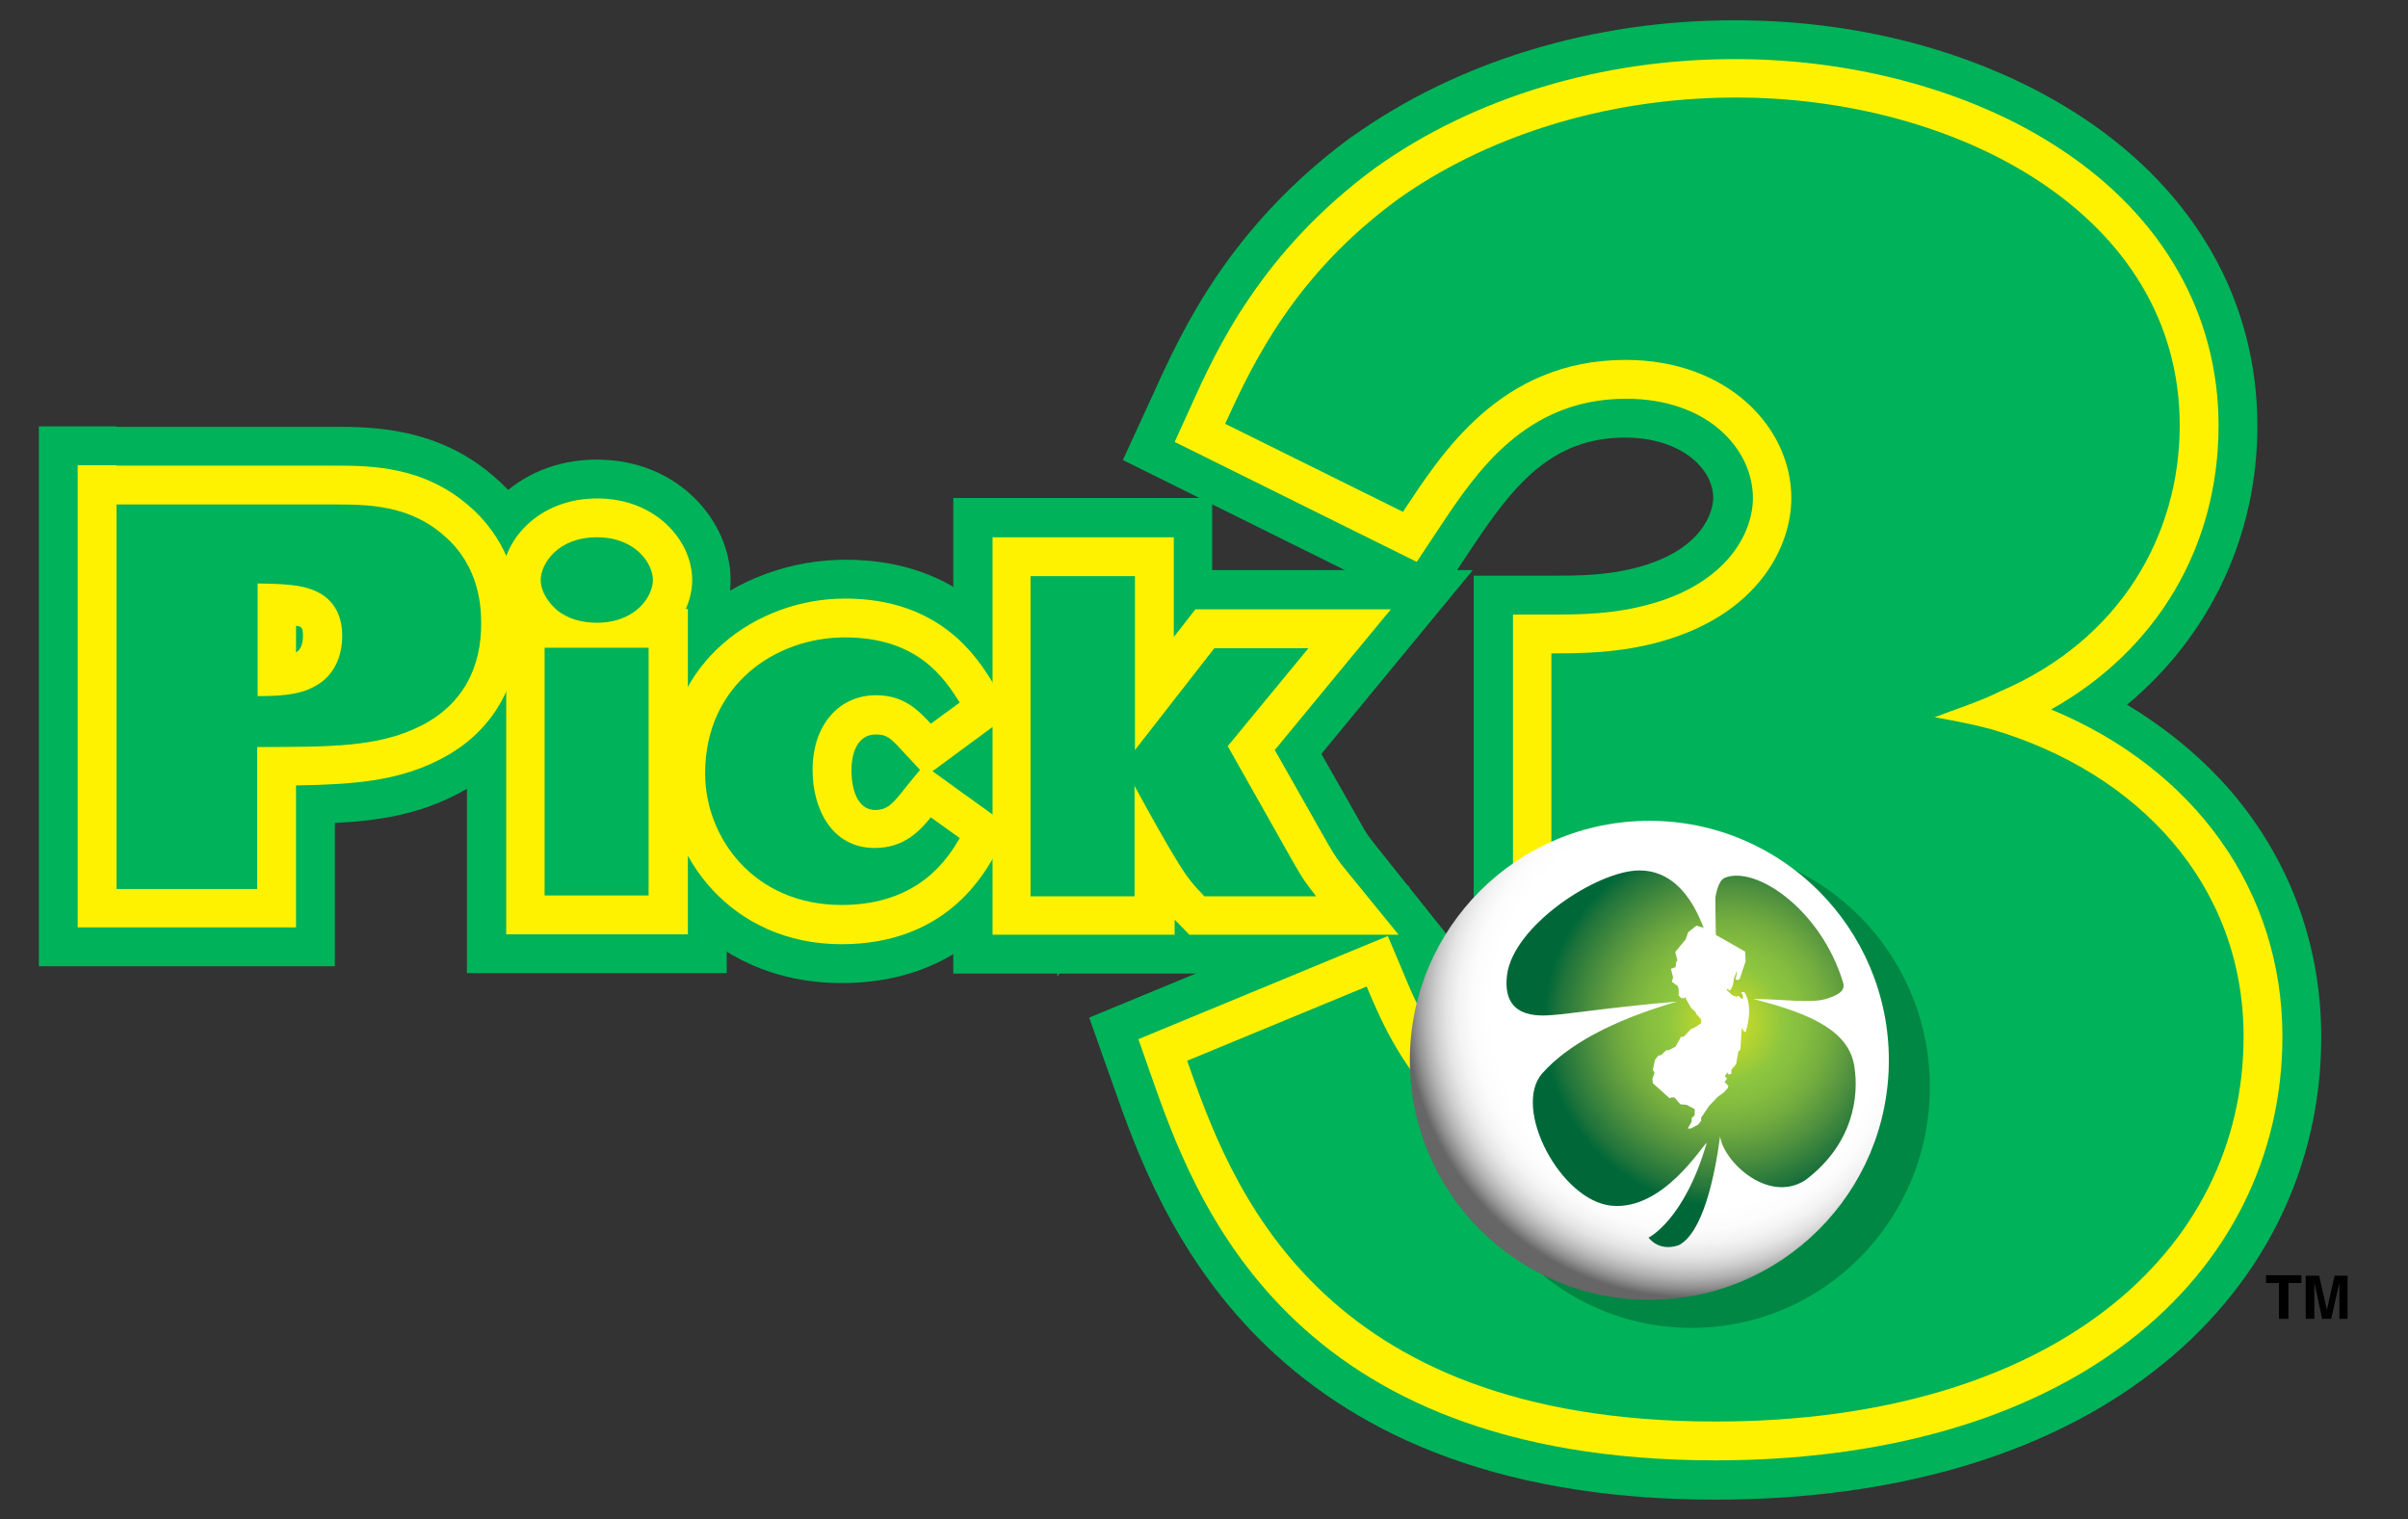 <?xml version="1.0" encoding="utf-8"?>
<!-- Generator: Adobe Illustrator 18.1.1, SVG Export Plug-In . SVG Version: 6.00 Build 0)  -->
<!DOCTYPE svg PUBLIC "-//W3C//DTD SVG 1.1//EN" "http://www.w3.org/Graphics/SVG/1.1/DTD/svg11.dtd">
<svg version="1.1" id="Pick_3_-_New_Ball" xmlns="http://www.w3.org/2000/svg" xmlns:xlink="http://www.w3.org/1999/xlink" x="0px"
	 y="0px" width="558px" height="352px" viewBox="0 0 558 352" enable-background="new 0 0 558 352" xml:space="preserve">
<rect x="0" y="0" width="558" height="352" fill="#333333" stroke="none"/>
<g>
	<g>
		<path fill="#00B259" d="M27,116.9h50.4c7.6,0,17.5,0,25.7,7.4c8.1,7.1,8.4,16.5,8.4,20.3c0,9.7-3.9,18.6-14.2,23.7
			c-9.6,4.8-20.7,4.8-37.7,4.8v32.9H27V116.9z M59.6,161.3c4.4,0,9.6-0.1,13.4-2.3c4.3-2.3,6.3-6.7,6.3-11.7c0-3.5-1.1-8.4-6.8-10.6
			c-2.8-1.1-6-1.4-12.8-1.5V161.3z"/>
		<path fill="#00B259" d="M27,98.8H9v125.1h68.6c0,0,0-25.6,0-33.2c10.2-0.5,19-2,27.6-6.3c15.4-7.6,24.3-22.1,24.3-39.8
			c0-17.3-7.8-27.9-14.5-33.7c-13.3-12-29.1-12-37.7-12H27z M77.4,134.9c6.6,0,10.8,0.2,13.6,2.8l0.2,0.2c1.6,1.4,2.3,3.4,2.3,6.7
			c0,5.1-1.9,6.4-4.1,7.5l-0.2,0.1C83.5,155,74,155,59.6,155c0,0-10.1,0-14.6,0c0-9.9,0-13.7,0-20.2
			C59.9,134.9,77.4,134.9,77.4,134.9z M115,110.8c0,0,0.1,0.1,0.1,0.1l-0.2-0.2C115,110.8,115,110.8,115,110.8z M105.2,184.4
			C105.2,184.4,105.2,184.4,105.2,184.4L105.2,184.4C105.3,184.4,105.3,184.4,105.2,184.4z"/>
		<path fill="#00B259" d="M41.6,135.2v44.1h18c4.9,0,13.9,0,22-4.5c9.8-5.3,15.7-15.6,15.7-27.5c0-12.5-7-23-18.2-27.3
			c-5.8-2.3-11.6-2.6-19.1-2.8l-18.3-0.3V135.2z M61.3,147.3c0-0.4,0.3-1,0.7-1.7c0.6,0.6,1.5,1.5,2.5,2.5c-0.9,0.9-1.5,1.5-2.1,2.1
			C61.7,149.2,61.3,148.1,61.3,147.3z M79,120c0.1,0,0.2,0,0.2,0.1l-0.5-0.2C78.9,119.9,79,120,79,120z M81.6,174.8
			c-0.1,0-0.1,0.1-0.2,0.1l0.5-0.2C81.8,174.8,81.7,174.8,81.6,174.8z"/>
		<path fill="#00B259" d="M126.2,150.1h24.1v57.4h-24.1V150.1z M125.3,134.4c0-3.7,3.9-9.9,13-9.9c9.1,0,13,6.2,13,9.9
			s-3.9,9.9-13,9.9c-3.3,0-6.6-0.8-9.2-2.9C127,139.6,125.3,137,125.3,134.4z"/>
		<polygon fill="#00B259" points="150.4,132.1 108.2,132.1 108.2,225.5 168.4,225.5 168.4,132.1 		"/>
		<path fill="#00B259" d="M107.3,134.4c0,7.9,3.9,15.7,10.5,21c5.6,4.5,12.7,6.9,20.5,6.9c19.2,0,31-14.5,31-27.9
			s-11.9-27.9-31-27.9S107.3,121,107.3,134.4z M133.3,134.4c0-5.8,3.6-8,5-8.1c0.3,0,1.1,0.2,2,1c2.8,2.2,3,6,3,7.1
			c0,5.8-3.6,7.9-5,8.1C136.9,142.3,133.3,140.2,133.3,134.4z"/>
		<path fill="#00B259" d="M222.4,194.2c-2.6,4.4-9.2,15.5-27.4,15.5c-20.2,0-31.6-15.5-31.6-30.5c0-20.4,16.2-31.5,32.4-31.5
			c17,0,23.1,9.6,26.6,15.1l-6.7,4.9c-2.9-3.1-6.2-6.6-12.7-6.6c-8.5,0-14.7,6.8-14.7,17.3c0,9.1,4.5,18.1,14.4,18.1
			c7,0,10.6-4.2,13-7.1L222.4,194.2z"/>
		<path fill="#00B259" d="M145.4,179.2c0,23.9,18.6,48.6,49.6,48.6c18.8,0,33.3-8.2,42.9-24.3l8.4-14.2c0,0-14.4-10.3-14.9-10.7
			c0.6-0.4,15.1-11.1,15.1-11.1l-8.8-14.2c-4-6.5-14.7-23.6-41.8-23.6C171.4,129.7,145.4,147,145.4,179.2z"/>
		<path fill="#00B259" d="M238.9,133.5h24.1v40.3l18.4-23.6h21.8l-18.7,22.7l15.3,27.1c2.1,3.7,2.7,4.5,5.2,7.7h-25.9
			c-2.4-2.5-3.6-3.8-6.1-7.8c-3-4.9-6.3-10.8-10.1-17.8v25.6h-24.1V133.5z"/>
		<path fill="#00B259" d="M220.9,115.5v110.1c0,0,21.8,0,24.1,0c0,0,0,0.7,0,0.7s0.5-0.7,0.5-0.7c7,0,97,0,97,0l-23.4-29.3
			c-2.1-2.7-2.2-2.7-3.7-5.4c0,0-4.9-8.7-9.2-16.2c5.3-6.4,35.1-42.6,35.1-42.6s-60.3,0-60.4,0c0-2.3,0-16.7,0-16.7H220.9z"/>
	</g>
	<path fill="#00B259" d="M283.9,98.2c6.4-14,16-34.4,40-52c19.6-14,47.2-23.6,78.4-23.6c50.8,0,102.8,26.8,102.8,76
		c0,25.2-13.6,49.6-41.6,61.6c-4.8,2.4-10,4-15.2,6c4.4,0.8,8.8,1.6,13.2,2.8c34,10,58.4,36,58.4,71.2c0,50-44.4,89.2-122.4,89.2
		c-92.8,0-112.4-55.2-122.4-83.6l41.6-17.2c6,14.4,18.4,42.8,58.8,42.8c32.4,0,46-21.2,46-36.8c0-8-3.2-16.8-9.6-23.2
		c-14-14.8-36.8-14.8-52.4-14.8v-45.2c6.8,0,15.6,0,25.6-2.8c22.4-6.4,30-22,30-33.2c0-16.4-14.8-32-38.4-32
		c-29.2,0-42.8,22-51.6,35.2L283.9,98.2z"/>
	<path fill="#00B259" d="M313.4,31.6l-0.2,0.1c-28.2,20.7-39.2,44.7-45.7,59l-7.3,15.9l71,35.2l9.7-14.6
		c9.7-14.6,18.5-25.8,35.7-25.8c12.8,0,20.4,7.1,20.4,14c0,1.1-0.5,11.2-16.9,15.9c-7.5,2.1-14.5,2.1-20.6,2.1h-18v81.2h18
		c12.9,0,30.6,0,39.3,9.2l0.2,0.2l0.2,0.2c3.2,3.2,4.3,7.5,4.3,10.5c0,5.2-5,18.8-28,18.8c-26.7,0-35.5-15.7-42.2-31.7l-6.9-16.6
		l-74,30.6l5.7,16.1c10.1,28.6,33.7,95.6,139.4,95.6c41.2,0,76.3-10.2,101.4-29.6c25.1-19.3,39-46.9,39-77.6
		c0-21.2-7.2-40.8-20.7-56.7c-6.8-7.9-15-14.7-24.3-20.3c19.1-15.9,30.2-39,30.2-64.6c0-28.8-14.3-54.1-40.4-71.4
		c-21.9-14.5-50.5-22.6-80.4-22.6C369.3,4.6,337.8,14.2,313.4,31.6z M402.3,40.6c41.1,0,84.8,20.3,84.8,58c0,20.3-11.2,36.7-30.7,45
		l-0.5,0.2l-0.5,0.2c-2.4,1.2-5.5,2.3-8.6,3.5L380,172.2l65,11.7c4.1,0.7,7.9,1.4,11.5,2.4c28.4,8.4,45.3,28.5,45.3,53.8
		c0,19.5-8.6,36.5-24.9,49.1c-18.8,14.5-46.3,22.1-79.4,22.1c-65.7,0-88.1-30-99.3-55.6c4.6-1.9,5.2-2.1,9.7-4
		c9.9,17,29,37.7,67.6,37.7c41.6,0,64-28.2,64-54.8c0-13.3-5.4-26.3-14.7-35.8c-13.5-14.2-31.7-18.4-47.3-19.7c0-5.1,0-5.7,0-10.7
		c3.9-0.5,8.1-1.3,12.4-2.5c31.9-9.1,43.1-32.9,43.1-50.5c0-24.6-21.1-50-56.4-50c-29.1,0-46.5,16.1-57.4,30.2
		c-5-2.5-5.8-2.9-11.1-5.5c5.5-9.5,13.4-19.8,26.3-29.3C352.4,48,377.2,40.6,402.3,40.6z M424.8,198.8c0.1,0.1,0.1,0.1,0.2,0.2
		l-0.3-0.4C424.7,198.7,424.7,198.8,424.8,198.8z"/>
	<g>
		<path fill="#FFF200" d="M27,116.9h50.4c7.6,0,17.5,0,25.7,7.4c8.1,7.1,8.4,16.5,8.4,20.3c0,9.7-3.9,18.6-14.2,23.7
			c-9.6,4.8-20.7,4.8-37.7,4.8v32.9H27V116.9z M59.6,161.3c4.4,0,9.6-0.1,13.4-2.3c4.3-2.3,6.3-6.7,6.3-11.7c0-3.5-1.1-8.4-6.8-10.6
			c-2.8-1.1-6-1.4-12.8-1.5V161.3z"/>
		<path fill="#FFF200" d="M27,107.8h-9v107.1h50.6c0,0,0-23.4,0-32.9c13-0.2,23.3-1,32.7-5.7c12.4-6,19.2-17.3,19.2-31.7
			c0-14-6.2-22.4-11.4-27c-10.8-9.7-23.4-9.7-31.7-9.7H27z M77.4,125.9c6.9,0,14,0,19.6,5.1l0.1,0.1c3.6,3.2,5.4,7.6,5.4,13.5
			c0,7.5-3,12.6-9.2,15.6c-7.8,3.9-17.5,3.9-33.7,3.9h-9c0,0,0,23.4,0,32.9c-5.8,0-8.8,0-14.6,0c0-12.9,0-58.1,0-71
			C48.1,125.9,77.4,125.9,77.4,125.9z M109.1,117.6C109.1,117.6,109.1,117.6,109.1,117.6L109.1,117.6
			C109,117.5,109.1,117.6,109.1,117.6z"/>
		<path fill="#FFF200" d="M50.6,135.2v35.1h9c5.6,0,12.1-0.3,17.7-3.4c7-3.7,11-10.9,11-19.6c0-8.9-4.7-15.9-12.5-18.9
			c-4.5-1.8-9.2-2-16-2.1l-9.2-0.2V135.2z M68.6,145c0.1,0,0.3,0.1,0.4,0.1l0.1,0l0.1,0c0.6,0.2,1,0.4,1,2.2c0,1.4-0.3,3.1-1.5,3.8
			c0,0-0.1,0.1-0.1,0.1C68.6,148.2,68.6,147.9,68.6,145z M75.8,128.4c0,0,0.1,0,0.1,0l-0.2-0.1C75.7,128.3,75.7,128.4,75.8,128.4z
			 M77.3,166.9C77.2,167,77.2,167,77.3,166.9l0.1-0.1C77.4,166.9,77.3,166.9,77.3,166.9z"/>
		<path fill="#FFF200" d="M126.2,150.1h24.1v57.4h-24.1V150.1z M125.3,134.4c0-3.7,3.9-9.9,13-9.9c9.1,0,13,6.2,13,9.9
			s-3.9,9.9-13,9.9c-3.3,0-6.6-0.8-9.2-2.9C127,139.6,125.3,137,125.3,134.4z"/>
		<path fill="#FFF200" d="M150.4,141.1h-33.1v75.4h42.1v-75.4H150.4z M141.4,159.1c0,10.4,0,29,0,39.4c-2.9,0-3.3,0-6.1,0
			c0-10.4,0-29,0-39.4C138.1,159.1,138.5,159.1,141.4,159.1z"/>
		<path fill="#FFF200" d="M116.3,134.4c0,5.2,2.7,10.4,7.2,14c4,3.2,9.2,4.9,14.9,4.9c13.6,0,22-9.8,22-18.9s-8.4-18.9-22-18.9
			C124.7,115.5,116.3,125.3,116.3,134.4z M138.3,133.5c1.9,0,2.9,0.4,3.5,0.9c-0.6,0.4-1.6,0.9-3.5,0.9c-1.4,0-2.6-0.3-3.4-0.9
			C135.4,133.9,136.5,133.5,138.3,133.5z"/>
		<path fill="#FFF200" d="M222.4,194.2c-2.6,4.4-9.2,15.5-27.4,15.5c-20.2,0-31.6-15.5-31.6-30.5c0-20.4,16.2-31.5,32.4-31.5
			c17,0,23.1,9.6,26.6,15.1l-6.7,4.9c-2.9-3.1-6.2-6.6-12.7-6.6c-8.5,0-14.7,6.8-14.7,17.3c0,9.1,4.5,18.1,14.4,18.1
			c7,0,10.6-4.2,13-7.1L222.4,194.2z"/>
		<path fill="#FFF200" d="M154.4,179.2c0,19.4,15.2,39.6,40.6,39.6c23.3,0,32.2-15,35.1-19.9l4.2-7.1l-6.7-4.8c0,0-9.5-6.8-11.5-8.3
			c1.8-1.3,18.3-13.5,18.3-13.5l-4.4-7.1c-3.6-5.8-12.1-19.4-34.2-19.4C175.8,138.7,154.4,152.9,154.4,179.2z M172.4,179.2
			c0-11.6,6.9-18.5,15.1-21.2c-5.1,4.7-8.3,11.9-8.3,20.4c0,8.9,3,16.4,8.1,21.2C177.6,196.6,172.4,187.7,172.4,179.2z M197.3,178.5
			c0-2,0.4-8.3,5.7-8.3c2.4,0,3.3,0.7,6.1,3.8c0,0,2.5,2.7,4.1,4.4c-1.3,1.5-4.4,5.4-4.4,5.4c-2.2,2.7-3.4,3.9-6.1,3.9
			C197.7,187.5,197.3,180.6,197.3,178.5z"/>
		<path fill="#FFF200" d="M238.9,133.5h24.1v40.3l18.4-23.6h21.8l-18.7,22.7l15.3,27.1c2.1,3.7,2.7,4.5,5.2,7.7h-25.9
			c-2.4-2.5-3.6-3.8-6.1-7.8c-3-4.9-6.3-10.8-10.1-17.8v25.6h-24.1V133.5z"/>
		<path fill="#FFF200" d="M263.1,124.5h-33.1v92.1h42.2c0,0,0-1.8,0-3.5c0.2,0.2,0.4,0.5,0.7,0.7l2.7,2.8h48.5L312.2,202
			c-2.3-2.8-2.6-3.3-4.5-6.5c0,0-7.8-13.8-12.3-21.7c4.9-6,26.9-32.6,26.9-32.6H277c0,0-4.5,5.8-5,6.4c0-6.4,0-23.1,0-23.1H263.1z
			 M254.1,142.5c0,1.3,0,48.5,0,56.1c-2.9,0-3.3,0-6.1,0c0-12,0-44.1,0-56.1C250.8,142.5,251.2,142.5,254.1,142.5z M274.7,173.6
			c0.9,1.6,10.1,17.9,14.2,25c-2.6,0-4.1,0-5.6,0c-0.7-0.9-1.4-1.9-2.5-3.6c-3.1-5-6.6-11.4-9.6-17
			C271.5,177.6,273.4,175.3,274.7,173.6z"/>
	</g>
	<path fill="#FFF200" d="M283.9,98.2c6.4-14,16-34.4,40-52c19.6-14,47.2-23.6,78.4-23.6c50.8,0,102.8,26.8,102.8,76
		c0,25.2-13.6,49.6-41.6,61.6c-4.8,2.4-10,4-15.2,6c4.4,0.8,8.8,1.6,13.2,2.8c34,10,58.4,36,58.4,71.2c0,50-44.4,89.2-122.4,89.2
		c-92.8,0-112.4-55.2-122.4-83.6l41.6-17.2c6,14.4,18.4,42.8,58.8,42.8c32.4,0,46-21.2,46-36.8c0-8-3.2-16.8-9.6-23.2
		c-14-14.8-36.8-14.8-52.4-14.8v-45.2c6.8,0,15.6,0,25.6-2.8c22.4-6.4,30-22,30-33.2c0-16.4-14.8-32-38.4-32
		c-29.2,0-42.8,22-51.6,35.2L283.9,98.2z"/>
	<path fill="#FFF200" d="M318.7,38.9c-26.4,19.4-36.8,42-42.9,55.6l-3.6,7.9l56.1,27.8l5.3-8c8.4-12.6,19.8-29.8,43.2-29.8
		c19.1,0,29.4,11.8,29.4,23c0,8.2-6.1,19.6-23.5,24.5c-8.8,2.5-16.7,2.5-23.1,2.5h-9v63.2h9c14.6,0,34.5,0,45.8,12l0.1,0.1l0.1,0.1
		c4.4,4.4,7,10.6,7,16.8c0,11.2-9.8,27.8-37,27.8c-35,0-45.1-24.2-50.5-37.2l-3.5-8.3l-57.8,23.9l2.8,8
		c10.2,29.1,31.5,89.6,130.9,89.6c39.2,0,72.4-9.6,95.9-27.7c22.9-17.6,35.5-42.6,35.5-70.5c0-33.8-20.3-62-53.6-75.8
		c24.5-13.7,38.8-37.7,38.8-65.8c0-25.7-12.9-48.4-36.4-63.9c-20.1-13.4-47.6-21-75.4-21C371.2,13.6,341.5,22.6,318.7,38.9z
		 M329.2,53.5c19.7-14.1,45.7-21.9,73.1-21.9c45.5,0,93.8,23.5,93.8,67c0,23.7-13.5,43.6-36.1,53.3l-0.2,0.1l-0.2,0.1
		c-2.9,1.5-6.2,2.6-9.6,3.9l-35.7,13.2l32.5,5.8c4.3,0.8,8.4,1.5,12.4,2.6c32,9.4,51.8,33.4,51.8,62.5c0,22.4-9.8,41.9-28.4,56.2
		c-20.4,15.7-49.7,24-84.9,24c-37.6,0-66.5-9.6-85.9-28.6c-13.4-13.1-20.3-28.2-25-41c7.9-3.3,17.5-7.2,25.5-10.6
		c7.7,15.8,24.3,40.1,63.5,40.1c35.7,0,55-23.6,55-45.8c0-10.8-4.5-21.8-12.2-29.5c-13.9-14.6-33.8-17-49.8-17.4
		c0-8.7,0-18.8,0-27.4c5.6-0.3,12-1,19-3c27-7.7,36.6-27.4,36.6-41.9c0-20.2-17.7-41-47.4-41c-29.2,0-44.9,18.5-54.7,32.6
		c-7.5-3.7-18.1-9-26.2-13C301.8,82,311,66.9,329.2,53.5z M467.5,168.3l-0.5,0.2C467.2,168.4,467.3,168.4,467.5,168.3
		C467.4,168.3,467.5,168.3,467.5,168.3z M418.3,205.1C418.4,205.1,418.4,205.2,418.3,205.1L418.3,205.1
		C418.3,205.1,418.3,205.1,418.3,205.1z"/>
	<path d="M530.2,305.6h-2.1v-8.3h-3v-1.8h8.2v1.8h-3V305.6z"/>
	<path d="M544.1,305.6h-2v-8.4h0l-1.9,8.4h-2.1l-1.8-8.4h0v8.4h-2v-10h3.1l1.8,7.9h0l1.8-7.9h3V305.6z"/>
	<g>
		<path fill="#00B259" d="M27,116.9h50.4c7.6,0,17.5,0,25.7,7.4c8.1,7.1,8.4,16.5,8.4,20.3c0,9.7-3.9,18.6-14.2,23.7
			c-9.6,4.8-20.7,4.8-37.7,4.8v32.9H27V116.9z M59.6,161.3c4.4,0,9.6-0.1,13.4-2.3c4.3-2.3,6.3-6.7,6.3-11.7c0-3.5-1.1-8.4-6.8-10.6
			c-2.8-1.1-6-1.4-12.8-1.5V161.3z"/>
		<path fill="#00B259" d="M126.2,150.1h24.1v57.4h-24.1V150.1z M125.3,134.4c0-3.7,3.9-9.9,13-9.9c9.1,0,13,6.2,13,9.9
			s-3.9,9.9-13,9.9c-3.3,0-6.6-0.8-9.2-2.9C127,139.6,125.3,137,125.3,134.4z"/>
		<path fill="#00B259" d="M222.4,194.2c-2.6,4.4-9.2,15.5-27.4,15.5c-20.2,0-31.6-15.5-31.6-30.5c0-20.4,16.2-31.5,32.4-31.5
			c17,0,23.1,9.6,26.6,15.1l-6.7,4.9c-2.9-3.1-6.2-6.6-12.7-6.6c-8.5,0-14.7,6.8-14.7,17.3c0,9.1,4.5,18.1,14.4,18.1
			c7,0,10.6-4.2,13-7.1L222.4,194.2z"/>
		<path fill="#00B259" d="M238.9,133.5h24.1v40.3l18.4-23.6h21.8l-18.7,22.7l15.3,27.1c2.1,3.7,2.7,4.5,5.2,7.7h-25.9
			c-2.4-2.5-3.6-3.8-6.1-7.8c-3-4.9-6.3-10.8-10.1-17.8v25.6h-24.1V133.5z"/>
	</g>
	<path fill="#00B259" d="M283.9,98.2c6.4-14,16-34.4,40-52c19.6-14,47.2-23.6,78.4-23.6c50.8,0,102.8,26.8,102.8,76
		c0,25.2-13.6,49.6-41.6,61.6c-4.8,2.4-10,4-15.2,6c4.4,0.8,8.8,1.6,13.2,2.8c34,10,58.4,36,58.4,71.2c0,50-44.4,89.2-122.4,89.2
		c-92.8,0-112.4-55.2-122.4-83.6l41.6-17.2c6,14.4,18.4,42.8,58.8,42.8c32.4,0,46-21.2,46-36.8c0-8-3.2-16.8-9.6-23.2
		c-14-14.8-36.8-14.8-52.4-14.8v-45.2c6.8,0,15.6,0,25.6-2.8c22.4-6.4,30-22,30-33.2c0-16.4-14.8-32-38.4-32
		c-29.2,0-42.8,22-51.6,35.2L283.9,98.2z"/>
	<ellipse fill="#008743" cx="392" cy="251.9" rx="55.2" ry="55.8"/>
	<g>
		
			<radialGradient id="SVGID_1_" cx="527.586" cy="299.908" r="114.947" gradientTransform="matrix(0.62 -0.221 0.226 0.632 -3.848 161.578)" gradientUnits="userSpaceOnUse">
			<stop  offset="0.335" style="stop-color:#FFFFFF"/>
			<stop  offset="0.597" style="stop-color:#FFFFFF"/>
			<stop  offset="0.657" style="stop-color:#FCFCFC"/>
			<stop  offset="0.7" style="stop-color:#F3F3F3"/>
			<stop  offset="0.737" style="stop-color:#E4E4E4"/>
			<stop  offset="0.77" style="stop-color:#CECECE"/>
			<stop  offset="0.802" style="stop-color:#B1B1B1"/>
			<stop  offset="0.831" style="stop-color:#8F8F8F"/>
			<stop  offset="0.859" style="stop-color:#676767"/>
			<stop  offset="0.86" style="stop-color:#666666"/>
		</radialGradient>
		<circle fill="url(#SVGID_1_)" cx="382.2" cy="245.7" r="55.5"/>
		
			<radialGradient id="SVGID_2_" cx="440.006" cy="218.508" r="45.745" gradientTransform="matrix(0.919 0 0 0.927 -4.499 34.593)" gradientUnits="userSpaceOnUse">
			<stop  offset="1.866902e-02" style="stop-color:#D7DF23"/>
			<stop  offset="0.326" style="stop-color:#8DC63F"/>
			<stop  offset="0.436" style="stop-color:#85BD3F"/>
			<stop  offset="0.57" style="stop-color:#73AD3F"/>
			<stop  offset="0.716" style="stop-color:#56953F"/>
			<stop  offset="0.926" style="stop-color:#1F733B"/>
			<stop  offset="1" style="stop-color:#006838"/>
		</radialGradient>
		<path fill="url(#SVGID_2_)" d="M406.3,231.5c7,0,13.4,1.1,17.1-0.1c3.5-1.1,4.1-2.3,3.7-3.7c-5.1-16.9-20.2-27.2-27.4-24.3
			c-1.7,0.7-2.2,4.6-2.2,4.6s0,11.5,0.6,21.6c-0.9-8-4.5-27.9-18.2-27.9c-9.8,0-29.4,12.9-30.7,24.4c-1.1,9.8,7,9.4,10.7,9.1
			c4-0.3,15.2-2,28.7-3.1c-15.2,4.4-25.4,10.1-31.2,16.6c-7.1,8,4.2,29.6,16.1,30.7s21-14,22-14.6c-5.2,18-13.5,22-13.5,22
			c2.6,3.1,6.1,2.1,7.1,1.7c5.4-2.9,8.2-15.4,9.5-25.2c0.7,5.7,11,15.7,19.7,10.2c11.2-8.4,12.5-19.5,11.4-26.4
			C428.5,239.2,420.3,235,406.3,231.5z"/>
		<path fill="#FFFFFF" d="M388.7,222.5l-0.5-1.9l2.4-2.9l0.6-1.7l1.9-1.5l1.4,0.4l9.9,5.6l0.1,2.3l-1.4,4.1l-0.5,0.2l-0.5-0.2
			l0.1-0.1l0.3-1.4l-0.1-0.5l-0.1,0.6l-0.5,1.2l-0.2,1.4l-0.5,1.2l-0.4,0.2l-0.4-0.4l-0.2,0.3l1.3,1.2l1.1,0.4l0.1-0.2l0.3,0
			l0.7,0.7l0.3-0.2l0-0.5l-0.4-0.9l0.7,0c0,0,2.3,2.8,0.3,9.3l-0.5-0.3l-0.2-0.6l-0.2,0l-0.3,4.9l-0.5,0.5l-0.5,2.9l-1.1,1.3l0,0.9
			l-0.6,0.2l-0.4-0.5l-0.5,0.9l0.5,0.5l-0.6,0.9l0.5,0.3v0.2l0.4,0.2l-0.1,0.6l-0.9,1l-1.5,1.1l-2,2.1l-1.8,2.7l0,0.7l-0.7,0.9
			l-1.7,0.9l-0.7,0l0.9-1.6l0-0.8l0.7-0.7l0-1.4l-1.9-1l-1.4-0.1l-1.4-1.6l-0.7,0l-0.4,0.2l-3.9-3.5l-0.1-1l0.5-1.4l-0.4-0.7
			l0.5-2.3l0.8-1l0.6-0.1l1.3-1.2l0.4,0.1l1.7-0.9l1.2-2.2l0.7-0.1l1.6-1.7l1.1-0.5l1.3-0.9l0-0.9l-1.1-1.2l-0.2-0.5l-1-0.9
			l-1.2-2.1l-0.1-0.5l-0.3,0.3l-0.7,0l-0.6-0.6l0-1.4l-0.2-0.8l-1.4-1l0.3-1l-0.5-2l1.1-0.4l0.1-1.1L388.7,222.5z"/>
	</g>
</g>
</svg>
